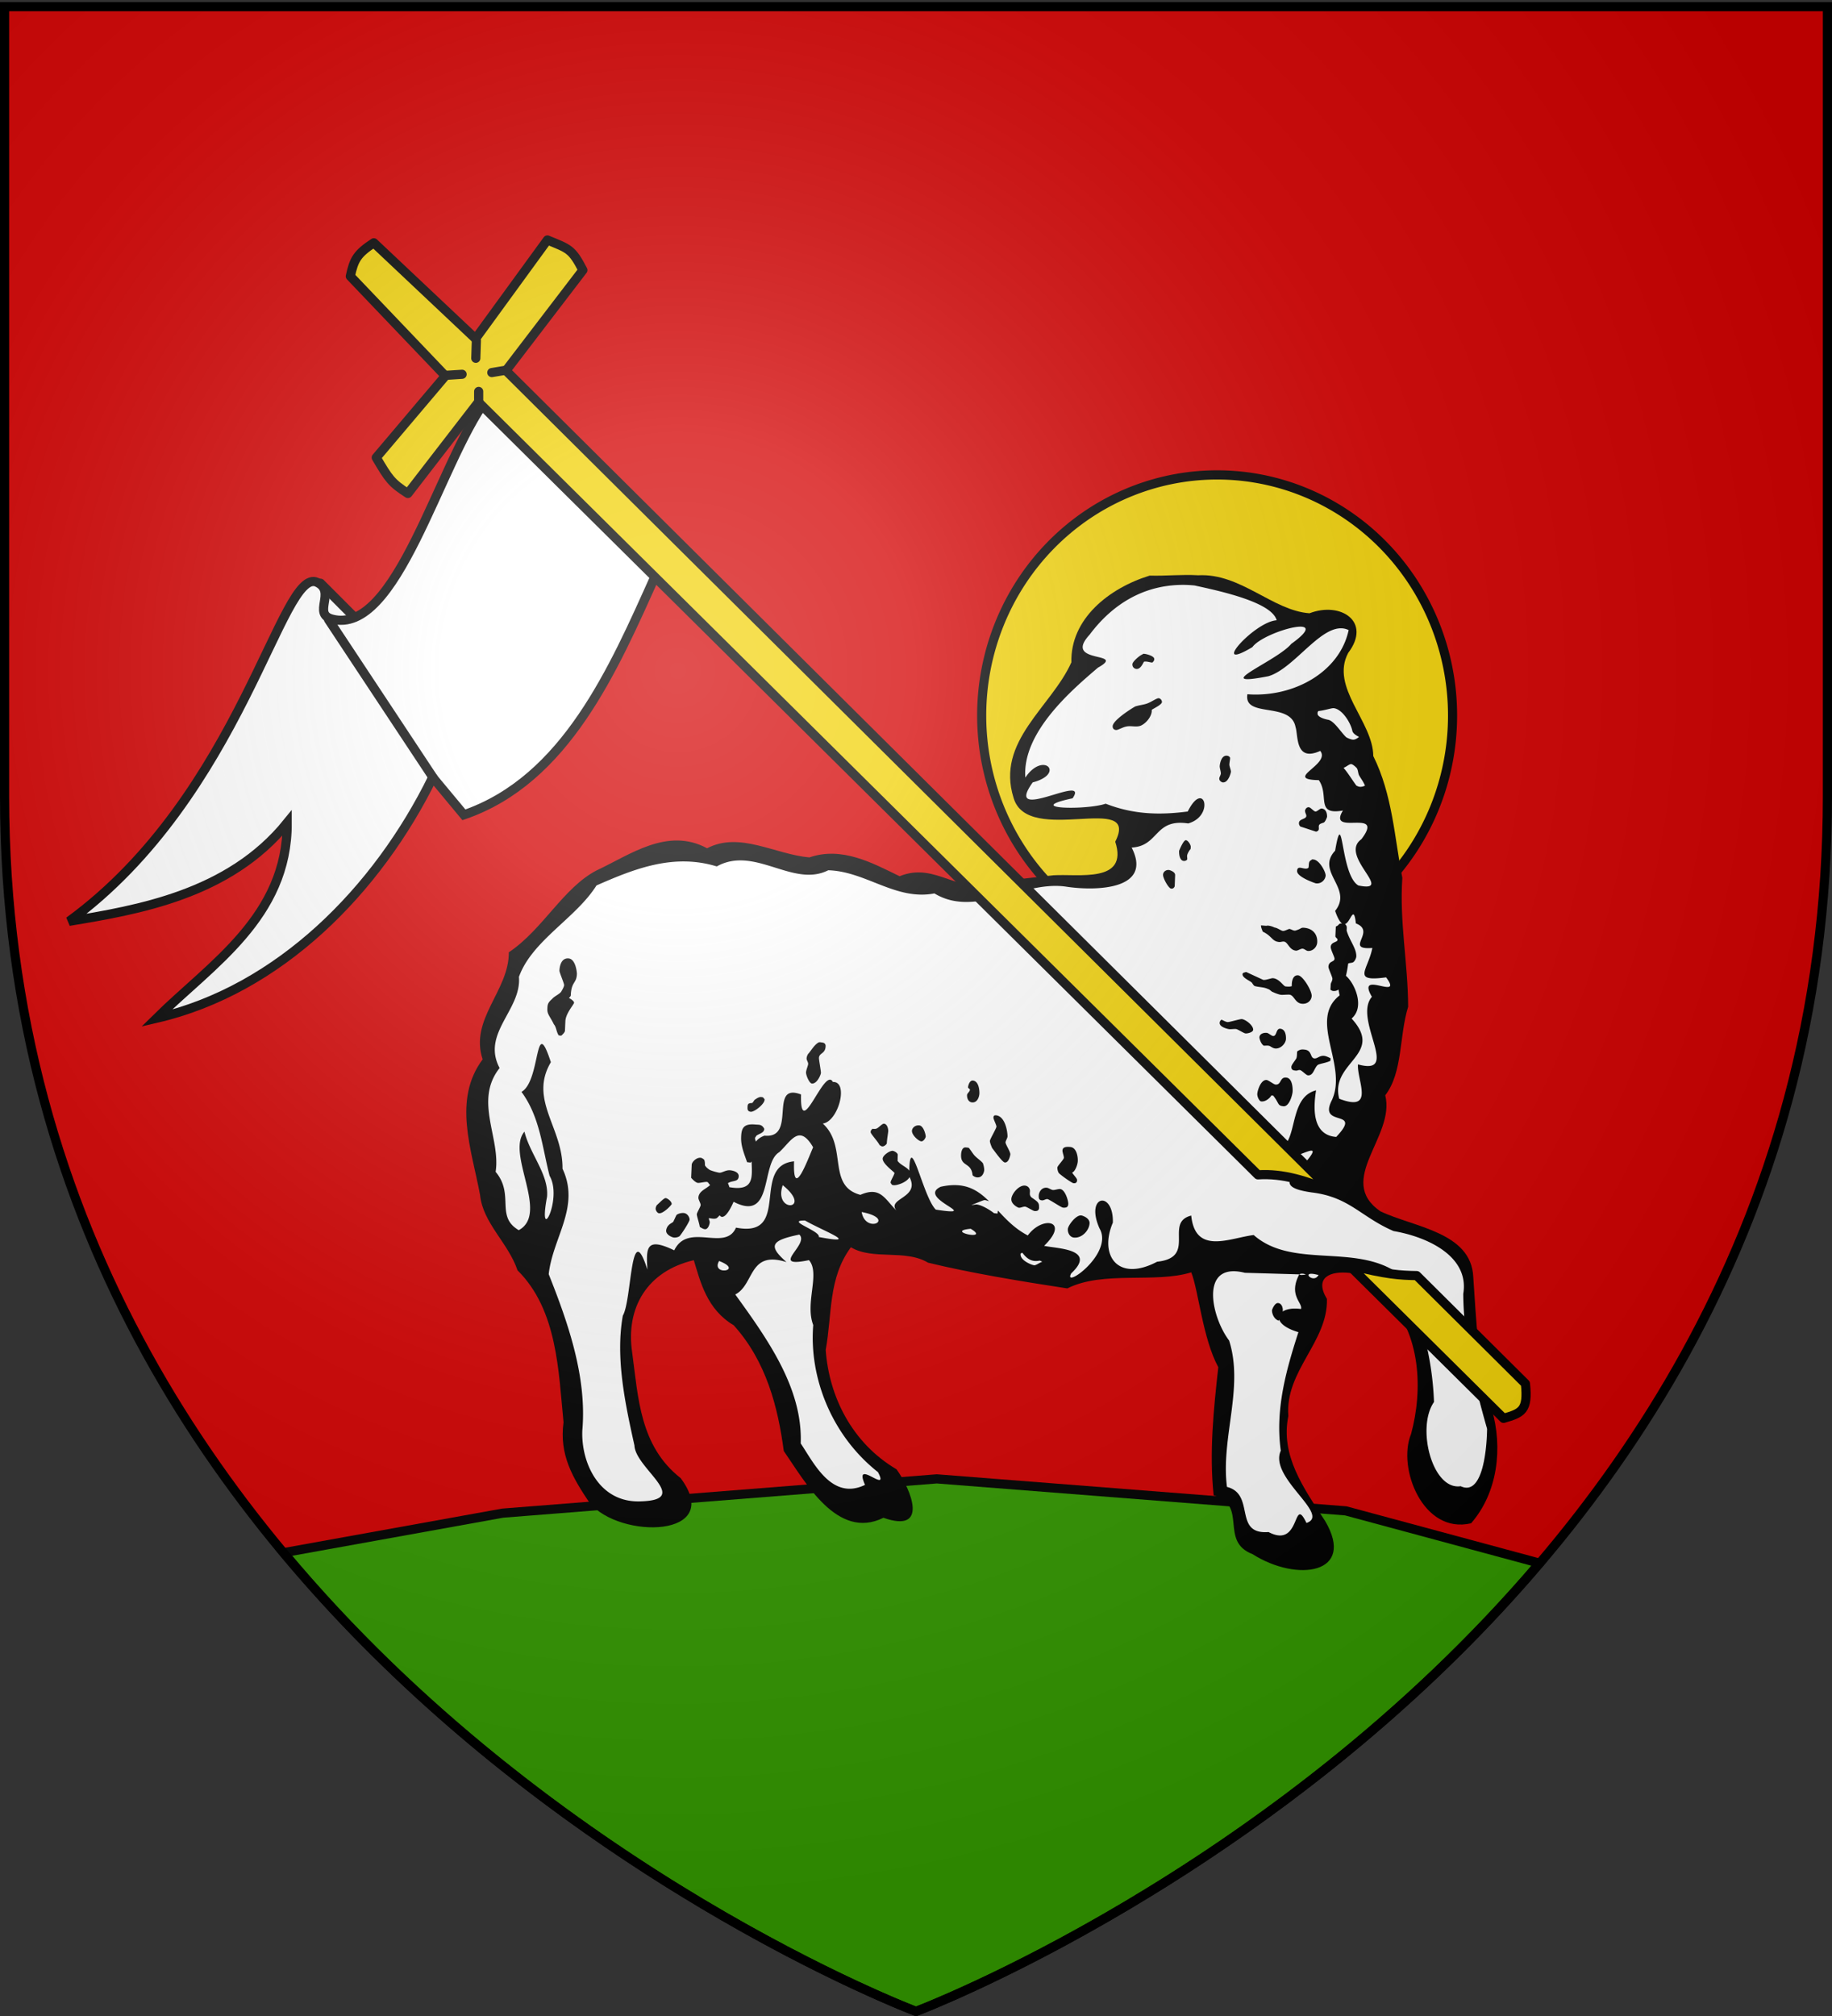 <svg xmlns="http://www.w3.org/2000/svg" xmlns:xlink="http://www.w3.org/1999/xlink" width="600" height="660" version="1.0"><rect width="100%" height="100%" fill="#333333" stroke="none"/><defs><radialGradient xlink:href="#a" id="c" cx="221.445" cy="226.331" r="300" fx="221.445" fy="226.331" gradientTransform="matrix(1.353 0 0 1.349 -77.63 -85.747)" gradientUnits="userSpaceOnUse"/><linearGradient id="a"><stop offset="0" style="stop-color:#fff;stop-opacity:.314"/><stop offset=".19" style="stop-color:#fff;stop-opacity:.251"/><stop offset=".6" style="stop-color:#6b6b6b;stop-opacity:.125"/><stop offset="1" style="stop-color:#000;stop-opacity:.125"/></linearGradient></defs><g style="display:inline"><path d="M300 658.5s298.5-112.32 298.5-397.772V2.176H1.5v258.552C1.5 546.18 300 658.5 300 658.5" style="fill:#d40000;fill-opacity:1;fill-rule:evenodd;stroke:none;stroke-width:1px;stroke-linecap:butt;stroke-linejoin:miter;stroke-opacity:1"/><path d="m306.813 484.156-142.188 11.219-71.719 12.938C180.666 613.533 300 658.5 300 658.5s116.753-43.975 204.219-146.75l-63.469-17.125z" style="fill:#390;fill-opacity:1;fill-rule:evenodd;stroke:#000;stroke-width:3;stroke-linecap:butt;stroke-linejoin:miter;stroke-miterlimit:4;stroke-dasharray:none;stroke-opacity:1"/></g><path d="M296.552 421.724a44.138 44.483 0 1 1-88.276 0 44.138 44.483 0 1 1 88.276 0z" style="fill:#f2d207;fill-opacity:1;stroke:#000;stroke-width:1.706;stroke-linecap:butt;stroke-linejoin:bevel;stroke-miterlimit:3.989;stroke-dasharray:none;stroke-opacity:1" transform="matrix(-1.747 0 0 1.771 839.587 -512.616)"/><path d="M755.756-227.839c-11.486-1.888-20.568 8.298-30.616 8.038-8.334-4.427-17.04.675-10.915 10.6 4.579 10.674-7.505 19.544-7.906 29.684-5.627 10.858-6.588 23.321-9.172 35.1.339 13.145-2.432 24.973-2.938 37.844 2.162 8.952.722 19.454 5.281 26.766-3.253 11.822 12.684 26.396.127 34.33-9.154 3.762-24.884 3.512-25.93 16.684-1.344 12.942-2.058 26.003-6.396 38.386-3.524 11.229-2.516 24.642 4.385 34.364 12.947 4.72 20.687-14.243 17.228-24.638-2.755-13.21-1.673-29.836 8.176-39.484-1.722-7.346 23.655-10.006 16.094 2.063-.772 12.615 10.685 22.417 9.238 35.648 1.771 11.845-4.895 20.806-11.074 29.861-9.066 14.77 6.938 18.968 19.325 11.877 9.304-2.862 1.634-14.33 11.187-16.248 1.676-12.465.918-25.32.094-37.906 4.57-8.13 6.15-21.974 8.34-27.207 9.698 4.345 23.947 1.942 33.472 8.27 12.905-.785 26.528-1.8 38.08-3.625 6.322-3.393 14.952.904 21.108-2.344 5.874 9.795 4.347 20.189 5.75 31-1.409 13.66-8.086 26.664-20.492 33.18-4.238 5.64-9.502 18.093 3.054 14.664 12.298 8.058 21.67-8.436 27.755-16.863 2.036-12.731 5.669-25.907 14.924-35.655 7.452-3.916 9.492-11.865 11.509-18.045 12.506 4.509 18.07 15.953 15.75 29.031-2.122 13.055-3.033 27.32-14.485 35.612-12.65 16.338 15.866 19.871 24.516 9.826 4.81-6.893 8.724-13.243 7.876-22.959 1.899-14.811 2.814-32.968 14.093-43.51 2.817-7.867 9.897-12.895 10.968-21.187 2.78-13.162 8.462-27.272.719-40.032 4.065-11.46-6.467-20.965-5.969-32.312-9.024-7.702-14.103-20.634-23.019-26.686-8.783-5.454-18.695-14.843-29.71-9.64-8.696-5.956-18.449-.124-27.868-.216-8.754-4.262-17.308-.075-24.684 2.98-9.873-5.518-16.423 4.426-26.305-1.142l-15.445-3.515c-6.648-1.177-20.542.282-16.422-11.666-6.445-15.66 23.684 3.906 28.054-10.009 5.448-16.229-9.273-27.853-14.257-41.637.755-12.776-9.414-22.957-20.342-27.807-4.397-.318-8.726-1.306-13.158-1.475" style="fill:#000;fill-rule:nonzero;stroke:none;stroke-width:1.327;stroke-linecap:round;stroke-linejoin:miter;stroke-miterlimit:3.864;stroke-dasharray:none" transform="matrix(-1.202 -.116 -.043 1.106 1291.039 527.99)"/><path d="M758.898-224.654a32 32 0 0 0-2.28-.07c-7.242.951-21.128 2.746-22.644 7.922 6.065 1.02 17.953 17.63 6.31 8.604-2.955-5.027-22.242-12.708-10.527-2.07 3.715 5.533 22.356 15.45 5.866 10.197-7.361-3.16-14.549-18.656-21.293-15.89 2.023 12.782 14.392 21.525 26.808 21.805.841 7.23-11.845.848-13.411 8.302-.85 2.328-.2 10.46-6.957 6.331-3.104 3.698 9.89 9.485.078 8.666-3.098 4.278.658 10.519-6.871 8.273 4.107 8.265-11.592-2.226-5.312 7.932 6.103 5.51-9.863 14.904.323 13.735 5.077-2.581 4.964-23.869 6.687-9.596 5.164 6.819-5.372 10.518-.632 17.753-.79 2.148-1.46 3.17-2.022 3.528 1.106.03.646.556 1.665 1.057l.016 2.818c.024.516-.619.553-.619 1.07 0 .775 1.776.737 1.776 2.287 0 .775-1.165 2.85-1.165 3.366 0 1.033 1.573.752 1.573 2.56 0 .517-1.205 2.887-1.205 3.404 0 .775.426 1.249.402 1.765l.022 1.558c-.215 0-.306.254-.783.254-.543 0-1.017-.216-1.411-.568-.107.531-.204 1.049-.37 1.684 8.385 8.246-3.129 20.433 1.054 31.251 3.462 8.54-8.765 1.271-1.615 10.59 6.833.16 6.461-8.493 5.962-13.16 9.204 3.49 2.255 22.328 14.189 17.667 2.06 5.273-6.033 12.381-3.792 3.26-3.618 2.36-14.511-8.45-8.19.78 5.56 5.932 5.807 8.122-2.122 8.518-10.31.274-13.535 5.82-22.607 9.062-9.234.739-20.887 5.252-19.584 16.522-.545 13.369-4.01 26.469-7.893 39.139-.154 7.845.9 19.962 6.566 17.667 7.649 2.1 12.715-16.007 8.13-24.07.862-12.73 4.609-27.105 11.105-36.953 12.033-7.613 28.773 1.772 39.6-7.153 6.47 1.546 15.637 7.624 17.164-3.958 7.427 2.816-2.135 12.165 8.766 14.577 10.483 7.255 15.876-.211 12.435-10.253.105-9.659 7.933-7.363 3.564 2.054-4.257 7.051 9.473 19.229 7.197 14.077-6.912-8.045 4.358-6.859 7.652-7.351-6.809-8.147.704-8.995 4.541-2.592 3.54-1.596 6.033-4.102 8.355-6.478.068.306.084.6.084.89l.969-.024c1.432-1.033 3.56-2.065 4.754-2.065.478 0 .983.28 1.46.28-1.193-.517-3.133-1.808-3.61-1.808-.17 0-.614.082-1.13.218 3.32-3.094 6.905-5.12 13.257-2.897 6.662 4.143-12.283 7.702 1.109 6.882 3.594-3.335 7.796-22.768 7.616-10.716.687-1.043 2.332-1.348 3.264-2.558 0-.517.025-1.288.025-1.804 0-.517.952-1.027 1.43-1.027.716 0 2.616 1.552 2.616 2.585 0 1.55-3.35 3.635-3.35 3.894 0 .516.944 2.314.944 2.83 0 .517-.213.266-.213.524-.238.259-.228.263-.705.263-.827 0-3.466-1.176-4.155-2.831-3.2 5.92 6.064 6.857 3.194 10.253 3.392-3.255 4.68-6.737 9.956-3.622 9.243-1.658 3.928-14.013 10.962-19.947-4.238-1.058-6.683-13.222-2.3-12.555 2.445-4.54 8.332 18.89 8.503 4.59 9.098-2.758.544 13.207 9.474 13.18 1.057.525 1.788 1.213 2.288 2.005.139-.393.264-.728.264-.897 0-.516-.281-.527-.281-.786-.716-.775-2.123-1.032-2.123-2.323.537-.97 1.063-1.053 1.701-1.04.213.003.457.03.695.03 3.342 0 3.8 1.513 3.8 4.097 0 2.583-.927 4.657-1.882 7.24l-.968.025c-.091-.137-.173-.234-.258-.363-.258 4.485-1.115 8.806 5.781 8.213.076-.382.249-.744.428-1.132-1.194-1.033-2.857-.55-2.857-2.359 0-1.291 1.66-1.516 2.376-1.516 1.193 0 2.188 1.02 2.904 1.02.477 0 1.894-.267 2.61-.526.478-.258 1.161-.765 1.4-1.282 0-.258.01-1.054.25-1.57 0 0 .507-.486.984-.486 1.193 0 2.355 1.531 2.355 2.306l.017 3.869c-.716.775-1.426 1.313-1.904 1.313-.477 0-1.902-.544-2.379-.544s-.479.524-.956.783c.955 1.291 3.063 2.078 3.063 4.145 0 .517-.692 1.554-.692 2.07 0 .517.943 2.315.943 2.831 0 .517-.703 2.35-.942 3.642-.477.258-.934.524-1.411.524-.955 0-1.24-1.847-1.24-2.105 0-.517.277-.757.277-1.274-.716 0-1.904.274-2.381-.501a5.5 5.5 0 0 1-.519-.643c-.666 1.031-2.007.279-3.635-4.374-11.153 5-6.874-12.087-11.853-15.91-3.105-3.547-5.096-9.108-9.16-2.43 1.318 3.74 4.998 16.519 5.018 4.686 11.818 2.493-.236 22.81 15.068 21.206 2.646 7.555 13.053-.37 16.528 8.457 7.996-3.307 7.606.289 7.082 6.458 5.22-15.44 3.846 9.412 6.185 14.264 1.585 12.637-1.548 25.84-4.523 37.937-.48 6.767-16.226 14.364-2.399 16.307 11.39 1.776 16.756-9.746 16.704-19.304-.691-15.677 4.86-30.946 10.774-45.056-.714-10.984-7.918-20.737-2.632-31.501.282-12.07 9.93-19.348 4.28-31.071 4.993-14.386 2.468 5.802 7.666 9.587-5.243 6.803-6.195 15.63-8.513 23.945-3.886 6.424 2.512 21.474.472 6.311-.342-6.562 5.089-12.126 6.814-18.617 4.866 6.997-7.689 23.42.508 29.219 6.567-3.42 1.437-10.323 6.895-16.55-1.084-10.038 6.704-20.343.01-30.72 5.375-9.72-5.372-17.773-4.284-27.43-3.143-11.076-14.857-18.922-20.085-29.17-10.129-6.007-20.59-11.715-32.447-9.032-10.085-7.323-20.897 4.225-30.298-2.042-10.248-.764-18.639 7.097-29.074 3.803-11.441 6.209-23.99-6.546-35.853-5.734-8.243.454-23.42-1.673-17.203-13.403-7.483-1.253-5.778-9.27-15.087-8.726-7.219-2.984-3.82-13.588.24-3.505 7.5 1.861 14.61 2.46 22.361.033 5.165 2.495 22.71 3.978 9.038-.65-4.595-8.26 18.805 9.824 10.998-3.553-8.853-3.48-2.57-9.635 2.055-1.214 1.336-13.196-11.527-26.97-18.543-34.471-7.952-5.798 9.799.145 2.583-9.522-5.937-9.752-14.478-16.54-25.688-17.402m10.453 21.52c.502 0 .512-.013.727.245.62.258 2.597 2.355 2.597 3.13 0 1.033-.725 1.31-1.13 1.31-1.05 0-1.633-1.574-1.967-2.35-.74-.257-1.472.014-2.283.014-.215-.259-.504-.545-.504-1.062 0-1.033 2.441-1.286 2.56-1.286m-4.165 12.676c.478 0 1.974 1.306 2.953 1.823.955.516 2.199.755 3.32 1.272.74.517 5.922 4.654 5.922 6.462 0 1.034-.822 1.034-.966 1.034-.477 0-1.803-1.03-2.662-1.288-1.337-.516-2.871.008-4.112-.767-1.6-1.033-2.903-3.354-2.688-4.905-.573-.516-2.694-1.818-2.694-2.593 0-.517.426-1.038.927-1.038m-47.59-2.047c-2.459 0-4.897 4.099-5.327 6.166-.19.775-1.23 1.31-1.874 1.568.406.517 1.15 1.011 1.628 1.011.5 0 1.36-.263 1.836-.522 1.48-1.291 3.37-4.382 5.04-4.64.024 0 2.995-.244 2.995-1.536 0-.516-.028-.523-.243-.781-1.384-.259-3.554-1.266-4.055-1.266m28.447 17.06c1.623 0 1.855 2.788 1.855 3.305s-.384 1.586-.384 2.103.37 1.035.37 1.552c0 .775-.822 1.033-.965 1.033-1.576 0-2.124-3.116-2.124-3.374 0-.517.5-1.574.5-2.091 0-.775-.169-1.513-.121-2.03.167-.258.367-.497.869-.497m-33.814-1.065c-.478 0-1.37.795-1.585 1.053-.358.517-.383 1.554-.693 2.07-.454.776-1.282 1.816-1.688 2.85.43.258.899.48 1.376.48.501 0 .818-.238.937-.238 1.217-1.55 2.31-3.358 3.695-4.908-.644-.258-1.541-1.307-2.042-1.307m11.033 13.933c.787 0 1.007 1.03 1.007 1.03 0 .775-.405 1.08-.405 1.597 0 1.033 1.93 1.011 1.93 2.303 0 .517-.208.748-.423 1.006-1.17.259-3.186.8-4.332 1.06-1.193-.518-.452-1.278-.739-2.054-.31-.516-.697-.524-1.055-.783-.55 0-1.018-1.83-1.018-1.83 0-.774.24-2.316 1.552-2.316.478 0 1.187 1.057 1.665 1.057.477 0 1.316-1.07 1.818-1.07m33.033 13.213c.692 0 1.738 3.334 1.738 3.334 0 1.292-.36 2.843-1.34 2.843-.5 0-.78-.261-.948-.52-.048-.516.118-.78.046-1.297-.095-.517-.452-1.29-.786-1.806-.072 0-.09.01-.09-.766 0-.517.76-1.788 1.38-1.788m-34.854 2.061c.477 0 .396-.026.61.232.884.517.5 1.567.691 2.342.907 1.034 3.05-.78 3.05 1.286 0 1.809-5.113 3.106-5.257 3.106-1.647 0-2.539-1.544-2.539-2.578s1.798-4.388 3.445-4.388m39.128 7.212c.93 0 1.57.776 1.57 1.551 0 1.034-1.628 3.873-2.344 3.873-.501 0-.749-.254-.94-.77l.002-3.32c0-1.034 1.592-1.334 1.712-1.334m-50.536 7.856c-.252.058-.501.739-.749 2.57-5.815 1.793 3.079 8.243-4.729 6.774.93 6.688 5.42 10.685-4.047 8.275-5.176 6.672 8.414-1.685 3.65 6.14 4.998 7.147-8.883 22.653 3.068 20.326.154 4.758-5.266 13.739 4.727 10.666 3.013-10.581-11.987-14.166-2.511-24.008-3.582-3.812-.452-10.514 1.99-12.44-.366-1.852-.446-3.552-.488-3.666-.287-.259-.94-.256-1.298-.515-.405-.258-.825-1.292-.825-1.81 0-2.324 1.918-4.381 2.85-7.223.119-.258-.09-1.062.172-1.579.141-.219.26-.344.401-.42-1.06-.47-1.67-3.212-2.21-3.09m24.978 5.855c.023.516-.242 1.018-.529 1.794-2.601 1.033-2.584 2.591-4.54 2.591-.478 0-.83-.263-1.307-.263-1.122 0-1.51 2.337-3.372 2.337-.5 0-1.313-.777-1.79-.777-.502 0-.973.52-1.45.52-1.242 0-2.452-1.312-2.452-2.862 0-2.325 1.352-3.865 3.62-3.865 1.098 0 .619.271 2.361 1.046.55.258 1.178-.279 1.751-.279.597.259 1.236.768 1.714.768.5 0 1.546-.766 2.31-.766.572-.258 1.737-.53 2.214-.272zm187.593 29.457c2.148 0 2.377 2.83 2.377 3.864 0 .517-1.424 3.62-1.424 4.137s.5 1.536.74 2.053c.477.775 1.876 1.573 2.353 2.348 1.194 1.292 1.205 1.818 1.205 3.11 0 1.55-.74 2.01-1.934 4.336-.716.775-.71 2.095-1.427 3.128l-.697.011c-.238-.258-.95-1.053-.95-1.57l-.015-2.817c0-2.326-2.158-5.173-2.158-5.69s.961-1.02 1.438-1.278c-.238-.258-.474-.548-.474-.806 0-4.134-1.434-3.612-1.434-6.454 0-.517.49-4.372 2.4-4.372M738.49-112.189c.31 0 .503.248.765.248.048.259.252.014.252.531 0 1.033-2.266 1.798-2.433 2.056-.215 0-.512.775-.965 1.034-1.122.258-2.564.016-3.734.533-.381 0-.96.742-1.341.742-.597.258-1.71.57-2.187.57-.501 0-1.795-.281-2.273-.281-1.313 0-1.601 2.324-3.487 2.324-1.575 0-2.578-1.29-2.578-2.582 0-1.55 2.59-5.687 3.878-5.687 1.695 0 1.693 2.589 1.621 3.364.526.258 1.192.262 1.693.262.573 0 1.736-2.073 3.479-2.073.501 0 1.806.78 2.641.78zm.74 13.988c.478 0 3.346 1.283 3.823 1.283.501 0 1.038-.28 1.683-.538.239.259.467.5.467 1.016 0 1.292-2.41 1.571-2.648 1.571-.502 0-1.348-.235-1.849-.235-.477 0-2.151 1.027-2.629 1.027-.525 0-2.042-.532-2.042-1.307 0-1.292 2.169-2.817 3.195-2.817m-10.547 1.752c1.218 0 .816 2.342 1.89 2.342.477 0 1.251-.744 1.729-.744.93 0 1.956.517 1.956 1.55 0 .258-.407 1.79-1.242 2.307-.526 0-1.216-.272-1.74-.014-.478.258-.935.524-1.412.524-1.528 0-2.83-1.82-2.83-3.112 0-1.033.241-2.853 1.65-2.853M853.58-79.363c.207.03.374.132.493.261.955.775 1.68 2.328 2.395 3.361.239.259.488 1.006.488 1.522 0 .517-.483 1.072-.482 1.589 0 .517.488 1.797.488 2.573 0 .775-.98 3.1-1.696 3.1-1.433 0-2.355-2.882-2.355-3.4 0-.516.696-3.822.696-4.339 0-1.55-1.688-1.34-1.688-3.665 0-.775.525-.987 1.002-.987.239 0 .451-.046.659-.015M722.337-90.978c.45.038.912.166 1.521.747.072.775-.078 1.827.303 2.344.406.775 1.116 1.827 1.116 2.344 0 1.033-.71 1.005-1.235 1.005-.501 0-.634-.285-1.112-.285-.5 0-1.736 1.323-2.213 1.323-1.576 0-1.6-2.351-2.627-3.385-.835-.517-2.156-.753-3.35-1.528l-.011-.757c.596-.259 1.258-.53 1.76-.53 1.312 0 1.749 1.032 2.632 1.032 1.217 0 .652-2.317 2.752-2.317.155 0 .314-.006.464.007m4.215 8.762c1.838 0 1.185 2.36 2.856 2.36.477 0 1.936-1.09 2.437-1.09 1.576 0 2.397 3.378 2.397 4.412 0 .775-.608 2.064-1.157 2.064-1.217 0-2.34-1.27-2.674-2.046l-.503-.01c-1.766 2.066-1.192 2.849-2.887 2.849-1.599 0-2.348-3.626-2.348-4.659 0-.517.065-3.88 1.879-3.88m85.035 9.797c.955 0 1.242 1.805 1.242 2.064 0 .517-.531.268-.531.785 0 .516.717 1.071.717 1.588 0 1.033-.472 2.036-1.426 2.036-1.432 0-1.91-1.815-1.91-2.848 0-.775.237-3.625 1.908-3.625m57.335 10.886c.477 0 1.165.52 1.404.777.477.259.483.761.96 1.278.239 0 .442.006.919.264.239.259.273.52.273 1.037s.019 1.29-.936 1.29-3.614-2.618-3.614-3.91c0-.516.25-.22.25-.478.238-.258.266-.258.744-.258m-63.983-1.286c.477 0 .67.226.67.742 0 .517-.905 2.078-.905 2.595s1.624 3.856 1.624 4.373-.454 1.554-.693 2.07c-.477.517-2.865 3.87-3.58 3.87-1.194 0-1.419-2.544-1.419-2.544 0-.775 1.436-2.863 1.436-3.38s-.477-1.298-.477-1.815c0-1.033.718-5.911 3.344-5.911m30.323 5.658c.478 0 1.401 1.326 1.878 1.584.24.258.952.25 1.19.25.24.26.468.5.468 1.016 0 .517-1.89 2.344-2.606 3.635-.239 0-.267.259-.744.259-.478 0-1.162-.788-1.162-1.047 0-1.292-.257-3.124-.257-3.64 0-.518.279-2.057 1.233-2.057m-9.576-.5c1.193 0 1.909 1.023 1.909 1.798 0 1.291-1.9 2.835-2.616 2.835s-1.184-1.252-1.184-1.51c0-.485.596-2.82 1.658-3.105.07-.019.158-.018.233-.018m-86.932-3.271c.75 4.11-3.121 4.776 0 0m46.505 5.38c.766.118 1.272.45 1.272 1.225 0 .517-.462 1.579-.462 2.095s1.67 2.558 1.67 3.075-.243 1.33-.482 1.589c-.477.516-3.598 2.556-4.076 2.556-.954 0-.93-.764-.93-1.022 0-.517.95-1.303 1.428-2.078-.716-.258-1.42-2.303-1.42-3.595 0-1.291.48-3.893 2.15-3.893.299 0 .595.008.85.047m27.553 3.056c1.194 0 1.194 2.052 1.194 2.31 0 3.617-2.859 1.827-3.336 5.702-.239.259-.74.503-1.217.503-1.671 0-1.89-2.083-1.89-2.341 0-.517.221-1.537.46-2.053.716-.775 1.678-1.286 2.394-2.06.478-.517.942-1.31 1.42-1.827 0-.259.498-.234.975-.234m49.287 16.346c-8.648 6.485 2.332 8.661 0 0m-65.76-6.768c1.67 0 3.558 2.815 3.558 4.365s-1.895 2.34-2.134 2.34c-.477 0-1.207-.513-1.684-.513s-2.151 1.028-2.629 1.028c-1.432 0-1.153-1.298-1.153-1.298 0-1.292.433-1.562 2.104-2.595.955-.775.234-1.798.711-2.573.239-.517.749-.754 1.226-.754m-5.959.006c1.432 0 2.115 1.5 2.115 2.533s-.221 1.33-.937 1.33c-.478 0-.974-.53-1.451-.53s-3.814 2.072-4.291 2.072c-1.194 0-1.425-.51-1.425-1.284 0-.775.959-4.12 2.391-4.12.477 0 1.44.495 1.917.495s1.204-.496 1.681-.496m103.343 13.901c.478 0 1.638 1.573 2.354 2.348 0 0 .273.52.273 1.037s-.497 1.285-.975 1.285c-1.193 0-3.333-2.823-3.333-3.081 0-.775 1.204-1.589 1.681-1.589m-53.336-1.473c-9.774 1.028-1.269 6.603 0 0m48.323 5.36c.478 0 1.43.272 1.907.788.238.517.47 1.281.71 1.798 0 .517.936.802 1.413 1.577.24.258.526 1.01.526 1.526 0 1.292-1.715 1.83-2.193 1.83-.477 0-1.434-.29-1.673-.806-.955-1.55-2.379-4.398-2.379-4.915 0-.516.496-1.798 1.69-1.798M780.762-35.726c1.456 0 3.48 3.366 3.48 4.4 0 1.291-.72 2.338-1.747 2.338-2.22 0-4.09-2.606-4.09-4.673 0-1.55 1.975-2.065 2.357-2.065m74.914 9.367c-5.324 2.68-15.698 5.65-3.912 4.465-.537-1.819 9.425-3.978 3.912-4.465m-45.067-2.287c-5.754 3.09 7.376 1.516 0 0m46.461 6.593c-2.993 2.63 8.136 10.947-2.889 7.262-3.265 3.578.716 12.731-1.838 19.013.601 15.786-6.282 32.17-19.12 41.534-3.6 6.487 7.002-3.785 3.373 4.136 8.904 5.7 14.186-5.141 17.896-10.395.02-16.246 10.028-29.717 19.333-42.059-5.159-3.497-3.115-13.496-13.575-11.004 5.386-4.405 4.277-5.994-3.18-8.487m-60.743-.988c-1.194 1.55-2.636 2.585-4.785 1.81l-.705.262c.954.517 1.682 1.277 2.16 1.277.716 0 3.814-1.028 3.814-2.836 0-.517-.246-.255-.484-.513m82.243 11.059c-7.063 2.189 2.198 4.718 0 0M738.818-23.607c-.897-.097-1.93-.06-3.1.138-4.928-.366-9.85-.722-14.779-1.087 2.823 6.576-1.327 8.298-.826 10.167 2.257-.11 3.953.438 4.945 1.275a3 3 0 0 1-.026-.339c0-1.033.49-2.044 1.35-2.044.906 0 1.58 2.051 1.58 2.31 0 1.033-.702 2.608-1.92 2.866-.055-.09-.092-.213-.144-.31-.455 1.233-2.121 2.467-5.334 3.14 2.939 11.605 5.525 23.456 3.534 35.462 3.05 8.329-14.421 17.428-7.735 20.58 4.115-8.198 1.11 7.938 10.196 3.758 9.67 1.83 3.853-10.766 11.768-12.13 2.22-14.324-3.621-29.742.958-43.228 4.7-5.952 8.203-19.62-.467-20.558m-18.565-1.231a2.3 2.3 0 0 0-1.088.138c2.1.645 1.973-.024 1.088-.138m-2.777-.25c-.364-.014-.846.025-1.475.14l-.308-.032c1.032 2.68 4.335-.007 1.783-.107" style="fill:#fff;fill-opacity:1;fill-rule:evenodd;stroke:none;stroke-width:1.327;stroke-linecap:round;stroke-linejoin:miter;stroke-miterlimit:3.864;stroke-dasharray:none" transform="matrix(-1.202 -.116 -.043 1.106 1291.039 527.99)"/><g style="stroke-width:2.84;stroke-miterlimit:3.989;stroke-dasharray:none"><path d="m90.052 179.45 17.426 17.45-19.171-3.494z" style="fill:#fff;fill-rule:evenodd;stroke:#000;stroke-width:2.84;stroke-linecap:round;stroke-linejoin:round;stroke-miterlimit:3.989;stroke-dasharray:none;stroke-opacity:1" transform="matrix(1.056 0 0 1.056 9.882 1.446)"/><path d="M141.548 122.411c-14.799 19.988-27.847 73.51-47.956 68.145-6.145-1.64 1.381-8.52-4.577-11.373-11.078-5.305-23.324 65.931-76.981 105.08 21.141-3.522 49.598-8.188 67.683-30.548.11 29.21-23.656 43.93-40.54 60.6 38.156-8.832 68.531-39.782 85.675-74.693l9.668 11.618c31.6-10.85 46.398-45.197 59.338-74.028z" style="fill:#fff;fill-rule:evenodd;stroke:#000;stroke-width:2.84;stroke-linecap:butt;stroke-linejoin:miter;stroke-miterlimit:3.989;stroke-dasharray:none;stroke-opacity:1" transform="matrix(1.056 0 0 1.056 9.882 1.446)"/><path d="M125.089 239.89 92.54 190.713" style="fill:none;fill-rule:evenodd;stroke:#000;stroke-width:2.84;stroke-linecap:round;stroke-linejoin:miter;stroke-miterlimit:3.989;stroke-dasharray:none;stroke-opacity:1" transform="matrix(1.056 0 0 1.056 9.882 1.446)"/></g><path d="m179.279 78.562-23.538 32.32-33.31-31.395c-5.473 3.597-6.525 5.472-7.691 10.96l31.13 32.616-22.646 26.74c4.085 6.934 4.942 8.277 10.366 11.752l23.108-29.909L411.992 384.62c8.139-.555 16.278 1.98 24.416 5.619L165.711 121.346l25.188-32.913c-3.604-6.942-4.562-6.963-11.62-9.87zm262.48 335.574 50.673 50.206c5.914-1.745 8.109-2.504 7.163-11.356l-35.61-35.38c-5.34-.103-9.786-.272-22.226-3.47z" style="fill:#f2d207;fill-rule:evenodd;stroke:#000;stroke-width:3;stroke-linecap:butt;stroke-linejoin:round;stroke-miterlimit:3.989;stroke-dasharray:none;stroke-opacity:1"/><path d="m156.02 111.496-.187 5.8M161.072 121.973l4.49-.749M145.544 122.908l5.8-.374M156.769 131.888v-3.742" style="fill:none;fill-rule:evenodd;stroke:#000;stroke-width:3;stroke-linecap:round;stroke-linejoin:miter;stroke-miterlimit:4;stroke-dasharray:none;stroke-opacity:1"/><path d="M300 658.5s298.5-112.32 298.5-397.772V2.176H1.5v258.552C1.5 546.18 300 658.5 300 658.5" style="opacity:1;fill:url(#c);fill-opacity:1;fill-rule:evenodd;stroke:none;stroke-width:1px;stroke-linecap:butt;stroke-linejoin:miter;stroke-opacity:1"/><g style="display:inline"><path d="M300 658.5S1.5 546.18 1.5 260.728V2.176h597v258.552C598.5 546.18 300 658.5 300 658.5z" style="opacity:1;fill:none;fill-opacity:1;fill-rule:evenodd;stroke:#000;stroke-width:3;stroke-linecap:butt;stroke-linejoin:miter;stroke-miterlimit:4;stroke-dasharray:none;stroke-opacity:1"/></g></svg>